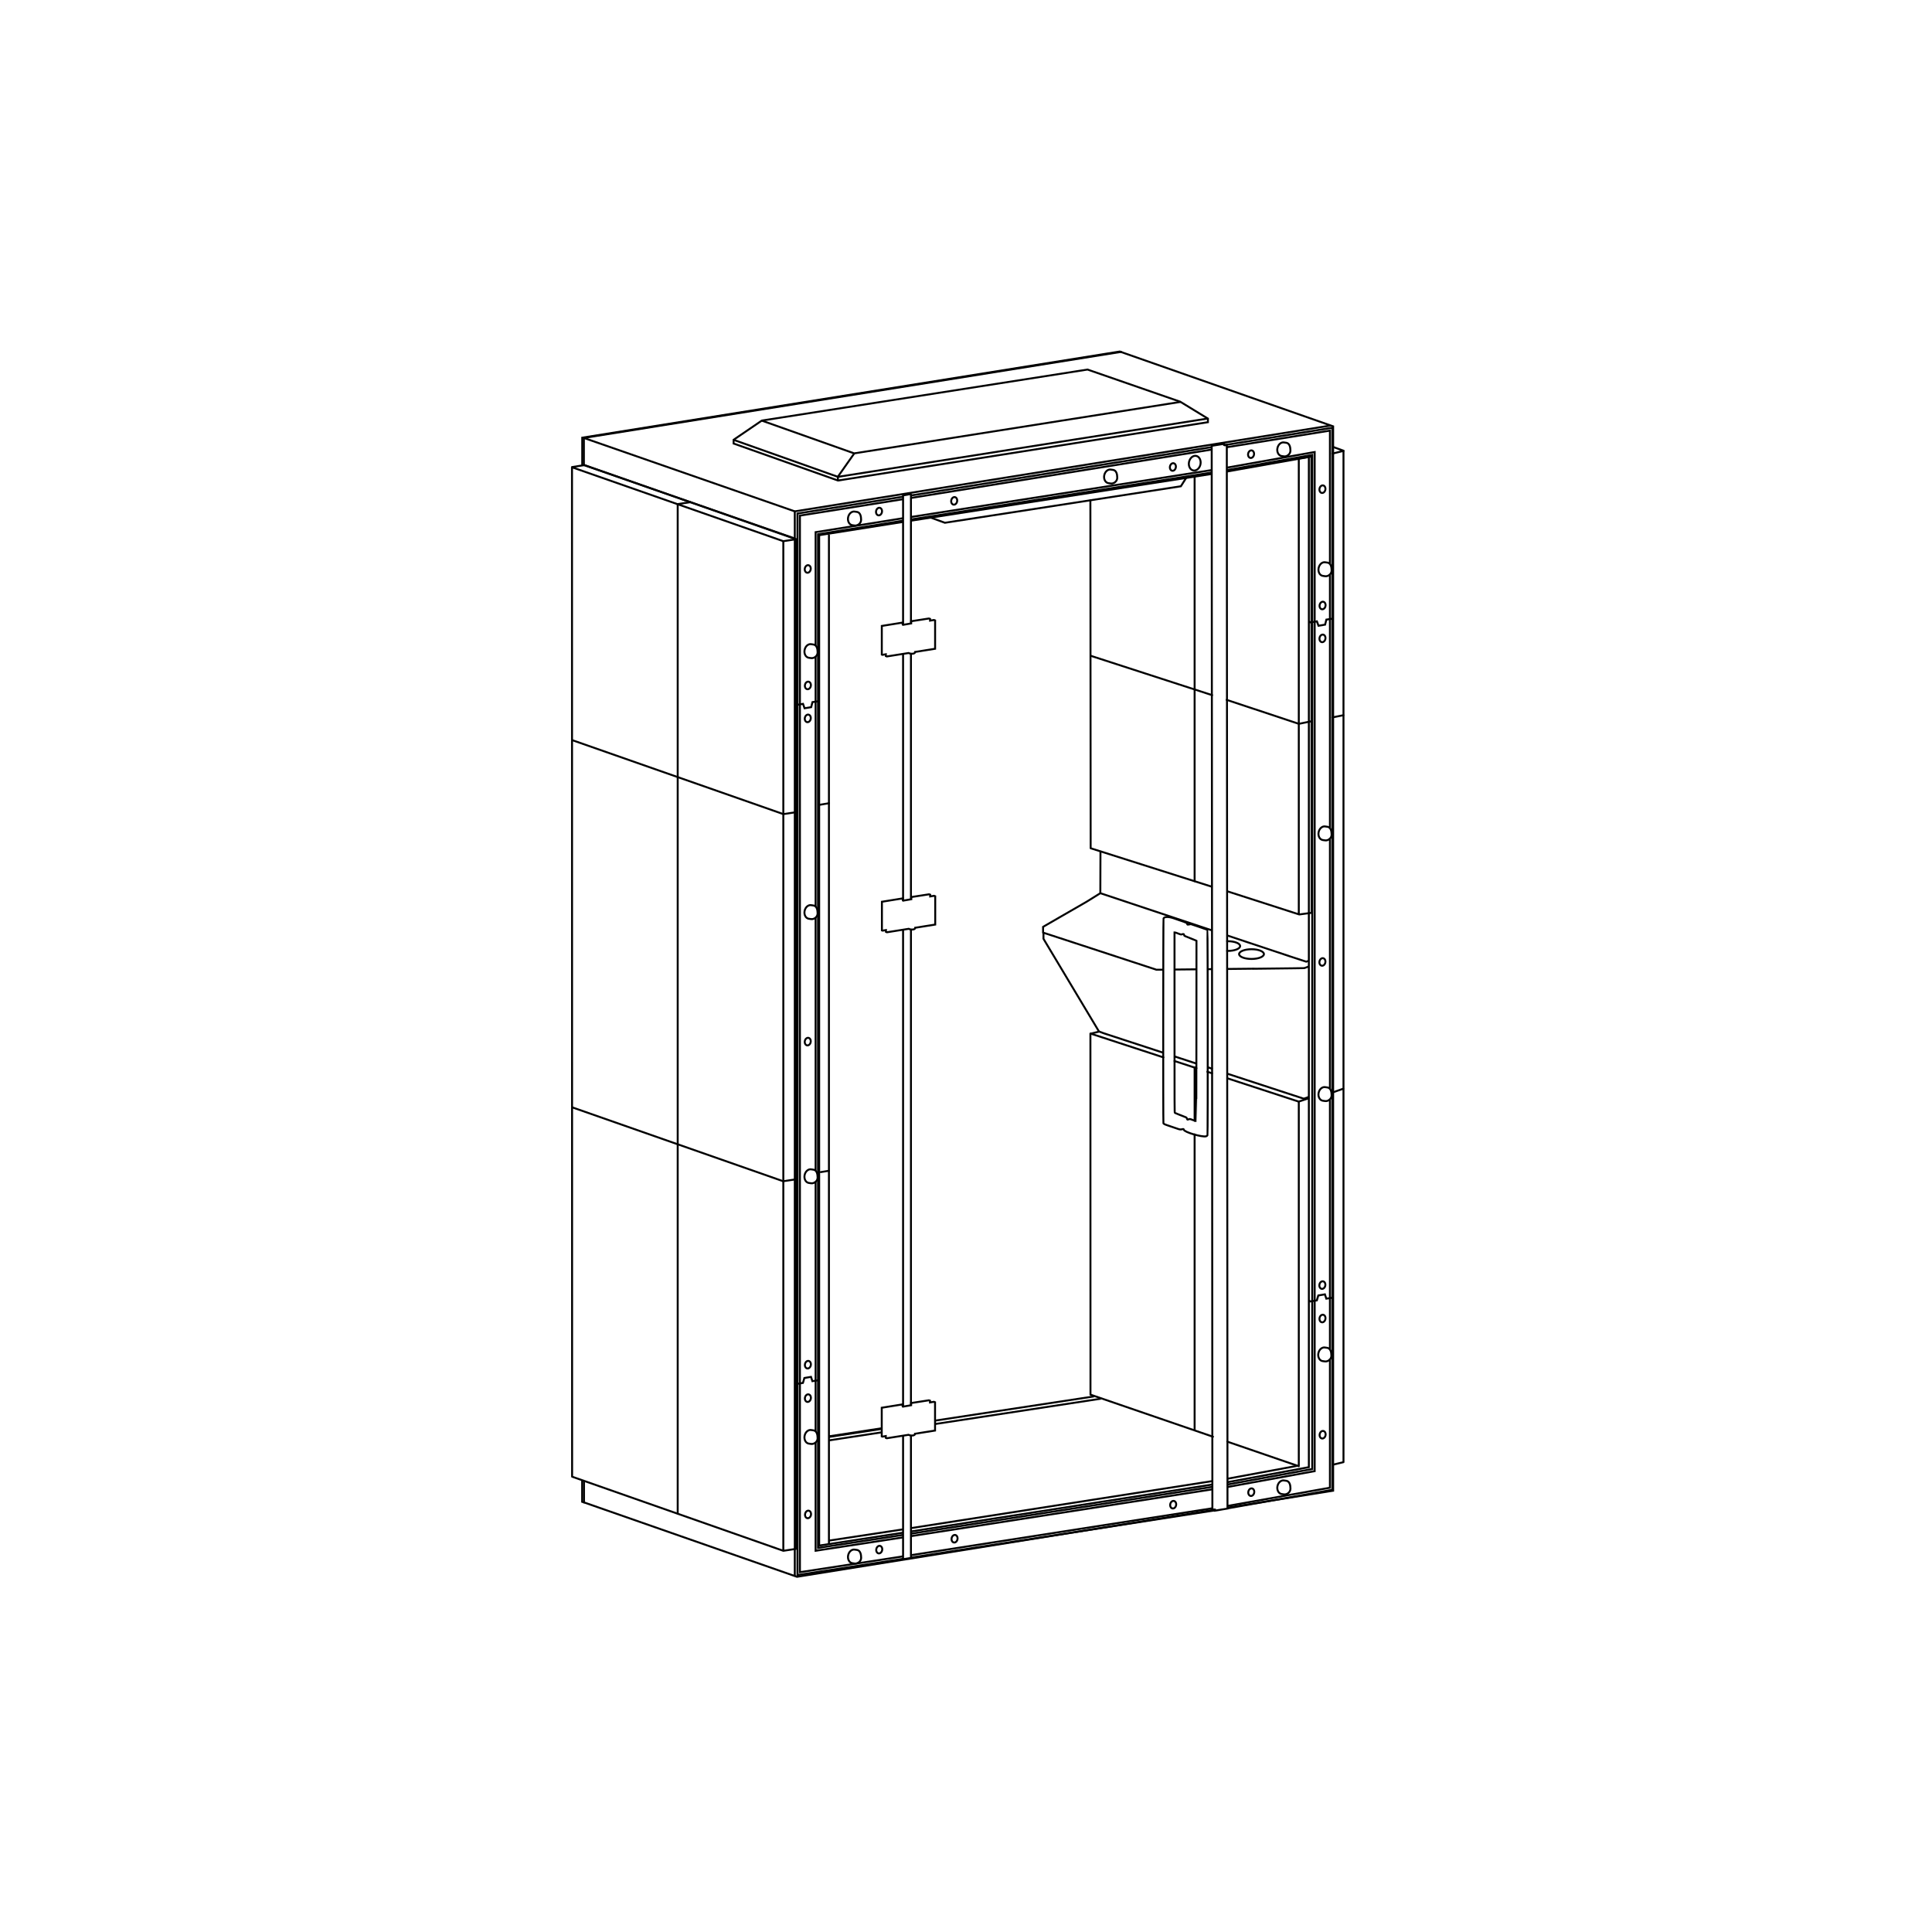 <?xml version="1.0" encoding="UTF-8" standalone="no"?>
<!-- Created with Inkscape (http://www.inkscape.org/) -->

<svg
   version="1.1"
   id="svg3742"
   width="1122.52"
   height="1122.52"
   viewBox="0 0 1122.52 1122.52"
   xmlns="http://www.w3.org/2000/svg"
   xmlns:svg="http://www.w3.org/2000/svg">
  <defs
     id="defs3746" />
  <g
     id="g3750"
     transform="matrix(1.333,0,0,1.333,0,4.2729659e-5)">
    <g
       id="g3752">
      <g
         id="g3754">
        <path
           d="m 405.273,225.465 6.567,2.398 102.867,-15.91 2.309,-3.652"
           style="fill:none;stroke:#000000;stroke-width:0.85;stroke-linecap:butt;stroke-linejoin:miter;stroke-miterlimit:4;stroke-dasharray:none;stroke-opacity:1"
           id="path3756" />
      </g>
      <g
         id="g3758">
        <path
           d="m 254.867,654.953 -1.121,-0.359 v -9.344 m 0.035,-442.312 0.004,-12.168 234.309,-37.555 0.937,0.344"
           style="fill:none;stroke:#000000;stroke-width:0.85;stroke-linecap:butt;stroke-linejoin:miter;stroke-miterlimit:4;stroke-dasharray:none;stroke-opacity:1"
           id="path3760" />
      </g>
      <g
         id="g3762">
        <path
           d="m 570.453,478.125 -1.969,0.699 h -0.402 l -6.668,-2.187 h -0.027 l -26.324,-8.614 m -6.528,-2.132 -2.129,-0.7 m -4.933,-1.613 -2.043,-0.668 -7.375,-2.41 m -4.973,-1.625 -1.887,-0.621 -14.187,-4.637 -9.824,-3.215 -2.18,-0.82 -24.059,-40.176 -0.125,-0.269 v -2.43 l 0.098,-0.078"
           style="fill:none;stroke:#000000;stroke-width:0.85;stroke-linecap:butt;stroke-linejoin:miter;stroke-miterlimit:4;stroke-dasharray:none;stroke-opacity:1"
           id="path3764" />
      </g>
      <g
         id="g3766">
        <path
           d="m 570.457,418.797 c -0.371,0.125 -0.746,0.246 -1.117,0.367 l -6.852,-2.238 -27.601,-9.196 m -6.586,-2.195 -48.699,-16.226 0.027,-9.559 0.031,-8.848 m 90.844,50.348 c -0.672,0.246 -1.348,0.484 -2.02,0.723 l -4.414,0.07 -17.742,0.211 v -0.031 l -11.441,0.121 m -6.571,0.07 -1.863,0.027 m -4.855,0.051 -3.094,0.035 -6.551,0.067 m -4.871,0.054 -3.062,0.032 -0.504,-0.192 -34.536,-11.308 -14.21,-4.645 -0.125,-0.051 V 404 l 0.523,-0.316 6.844,-3.957 11.48,-6.614 6.133,-3.808"
           style="fill:none;stroke:#000000;stroke-width:0.85;stroke-linecap:butt;stroke-linejoin:miter;stroke-miterlimit:4;stroke-dasharray:none;stroke-opacity:1"
           id="path3768" />
      </g>
      <g
         id="g3770"
         transform="scale(1,1)">
        <path
           d="m 519.949,488.193 c -1.281,-0.5 -1.336,-0.512 -1.808,-0.34 -0.649,0.226 -0.621,0.238 -0.774,-0.278 -0.109,-0.367 -0.211,-0.48 -0.531,-0.601 -0.215,-0.082 -0.664,-0.262 -0.996,-0.399 -0.332,-0.136 -1.274,-0.503 -2.09,-0.82 -0.82,-0.316 -1.562,-0.629 -1.652,-0.691 -0.153,-0.11 -0.16,-2.118 -0.16,-39.376 V 406.43 h 0.195 c 0.109,0 0.746,0.215 1.418,0.477 1.191,0.457 1.23,0.464 1.777,0.293 0.582,-0.184 0.789,-0.075 0.789,0.418 0,0.265 0.199,0.363 2.649,1.308 1.277,0.492 2.414,0.953 2.531,1.024 l 0.207,0.129 -0.024,39.285 c -0.015,26.059 -0.054,39.297 -0.117,39.317 -0.05,0.016 -0.687,-0.203 -1.414,-0.488 z"
           style="fill:none;stroke:#000000;stroke-width:0.85;stroke-linecap:butt;stroke-linejoin:miter;stroke-miterlimit:4;stroke-dasharray:none;stroke-opacity:1"
           id="path3772" />
      </g>
      <g
         id="g3774"
         transform="scale(1,1)">
        <path
           d="m 525.688,495.279 c 0.324,-0.098 0.558,-0.348 0.609,-0.461 0.187,-0.453 0.144,-89.259 -0.043,-89.493 -0.07,-0.082 -1.719,-0.688 -3.664,-1.344 l -3.535,-1.196 -0.735,0.149 c -0.449,0.094 -0.75,0.101 -0.773,0.027 -0.223,-0.773 -0.113,-0.715 -3.641,-1.902 -0.437,-0.149 -1.48,-0.508 -2.32,-0.805 -2.215,-0.773 -4.098,-0.742 -4.441,0.071 -0.145,0.343 -0.188,88.575 -0.043,89.219 0.082,0.367 0.402,0.512 3.25,1.457 0.933,0.313 2.218,0.746 2.851,0.969 1.141,0.395 1.262,0.402 2.317,0.184 0.363,-0.075 0.398,-0.055 0.464,0.25 0.227,1.097 7.981,3.332 9.704,2.875 z"
           style="fill:none;stroke:#000000;stroke-width:0.85;stroke-linecap:butt;stroke-linejoin:miter;stroke-miterlimit:4;stroke-dasharray:none;stroke-opacity:1"
           id="path3776" />
      </g>
      <g
         id="g3778"
         transform="scale(1,1)">
        <path
           d="M 579.953,185.475 346.422,222.889 V 686.956"
           style="fill:none;stroke:#000000;stroke-width:0.85;stroke-linecap:butt;stroke-linejoin:miter;stroke-miterlimit:4;stroke-dasharray:none;stroke-opacity:1"
           id="path3780" />
      </g>
      <g
         id="g3782"
         transform="scale(1,1)">
        <path
           d="m 254.496,202.705 v 0.199 m 0.047,442.622 0.004,9.325 92.832,32.426 179.57,-28.836 2.625,-0.422 m 5.457,-0.879 46.047,-7.395 V 185.83 l -92.535,-32.438 -234.047,37.497 v 11.816"
           style="fill:none;stroke:#000000;stroke-width:0.85;stroke-linecap:butt;stroke-linejoin:miter;stroke-miterlimit:4;stroke-dasharray:none;stroke-opacity:1"
           id="path3784" />
      </g>
      <g
         id="g3786"
         transform="scale(1,1)">
        <path
           d="m 332.055,183.318 -12.305,8.379 v 1.621 l 45.504,16.133 161.242,-25.43 v -1.558 l -12.062,-7.364 -40.418,-14.023 z"
           style="fill:none;stroke:#000000;stroke-width:0.85;stroke-linecap:butt;stroke-linejoin:miter;stroke-miterlimit:4;stroke-dasharray:none;stroke-opacity:1"
           id="path3788" />
      </g>
      <g
         id="g3790"
         transform="scale(1,1)">
        <path
           d="m 319.723,191.705 45.507,16.137 161.243,-25.43"
           style="fill:none;stroke:#000000;stroke-width:0.85;stroke-linecap:butt;stroke-linejoin:miter;stroke-miterlimit:4;stroke-dasharray:none;stroke-opacity:1"
           id="path3792" />
      </g>
      <g
         id="g3794"
         transform="scale(1,1)">
        <path
           d="m 332.109,183.357 40.204,14.254 142.238,-22.433"
           style="fill:none;stroke:#000000;stroke-width:0.85;stroke-linecap:butt;stroke-linejoin:miter;stroke-miterlimit:4;stroke-dasharray:none;stroke-opacity:1"
           id="path3796" />
      </g>
      <g
         id="g3798"
         transform="scale(1,1)">
        <path
           d="m 346.449,306.816 0.754,0.437 2.805,-0.461 0.683,1.926 2.875,-0.488 0.559,-2.196 2.902,-0.437"
           style="fill:none;stroke:#000000;stroke-width:0.85;stroke-linecap:butt;stroke-linejoin:miter;stroke-miterlimit:4;stroke-dasharray:none;stroke-opacity:1"
           id="path3800" />
      </g>
      <g
         id="g3802"
         transform="scale(1,1)">
        <path
           d="m 346.418,602.791 0.758,0.438 2.801,-0.461 0.632,-2.145 2.879,-0.488 0.61,1.875 2.898,-0.437"
           style="fill:none;stroke:#000000;stroke-width:0.85;stroke-linecap:butt;stroke-linejoin:miter;stroke-miterlimit:4;stroke-dasharray:none;stroke-opacity:1"
           id="path3804" />
      </g>
      <g
         id="g3806"
         transform="scale(1,1)">
        <path
           d="m 570.445,270.847 0.754,0.437 2.805,-0.461 0.684,1.926 2.875,-0.488 0.562,-2.196 2.898,-0.437"
           style="fill:none;stroke:#000000;stroke-width:0.85;stroke-linecap:butt;stroke-linejoin:miter;stroke-miterlimit:4;stroke-dasharray:none;stroke-opacity:1"
           id="path3808" />
      </g>
      <g
         id="g3810"
         transform="scale(1,1)">
        <path
           d="m 570.414,566.822 0.758,0.438 2.801,-0.461 0.636,-2.145 2.875,-0.488 0.61,1.875 2.961,-0.445"
           style="fill:none;stroke:#000000;stroke-width:0.85;stroke-linecap:butt;stroke-linejoin:miter;stroke-miterlimit:4;stroke-dasharray:none;stroke-opacity:1"
           id="path3812" />
      </g>
      <g
         id="g3814"
         transform="scale(1,1)">
        <path
           d="m 397.094,667.511 131.351,-20.453 m 6.606,-1.028 35.437,-6.535 V 199.186 l -35.73,6.347 m -6.594,1.047 -131.148,20.383 m -3.383,0.524 -36.582,5.785 v 440.395 l 36.554,-5.613"
           style="fill:none;stroke:#000000;stroke-width:0.85;stroke-linecap:butt;stroke-linejoin:miter;stroke-miterlimit:4;stroke-dasharray:none;stroke-opacity:1"
           id="path3816" />
      </g>
      <g
         id="g3818"
         transform="scale(1,1)">
        <path
           d="m 361.422,671.484 32.164,-4.879 m 3.504,-0.547 131.348,-20.5 m 6.57,-1.028 30.297,-5.598"
           style="fill:none;stroke:#000000;stroke-width:0.85;stroke-linecap:butt;stroke-linejoin:miter;stroke-miterlimit:4;stroke-dasharray:none;stroke-opacity:1"
           id="path3820" />
      </g>
      <g
         id="g3822"
         transform="scale(1,1)">
        <path
           d="m 476.848,608.651 -69.266,10.547 m -23.273,3.617 -22.934,3.5"
           style="fill:none;stroke:#000000;stroke-width:0.85;stroke-linecap:butt;stroke-linejoin:miter;stroke-miterlimit:4;stroke-dasharray:none;stroke-opacity:1"
           id="path3824" />
      </g>
      <g
         id="g3826"
         transform="scale(1,1)">
        <path
           d="m 479.852,609.647 -72.313,11.047 m -23.273,3.621 -22.953,3.5"
           style="fill:none;stroke:#000000;stroke-width:0.85;stroke-linecap:butt;stroke-linejoin:miter;stroke-miterlimit:4;stroke-dasharray:none;stroke-opacity:1"
           id="path3828" />
      </g>
      <g
         id="g3830"
         transform="scale(1,1)">
        <path
           d="m 393.422,271.366 -9.067,1.461 v 12.481 l 0.305,0.125 1.449,-0.262 v 0.777 l 0.43,0.18 9.492,-1.5 c 1.082,0.523 2.91,0.422 2.828,-0.465 l 8.727,-1.387 v -12.343 l -0.5,-0.2 -1.695,0.282 v -0.762 l -0.5,-0.172 -7.731,1.199 v 0.953 l -3.574,0.614 -0.156,-0.223 z"
           style="fill:none;stroke:#000000;stroke-width:0.85;stroke-linecap:butt;stroke-linejoin:miter;stroke-miterlimit:4;stroke-dasharray:none;stroke-opacity:1"
           id="path3832" />
      </g>
      <g
         id="g3834"
         transform="scale(1,1)">
        <path
           d="m 393.473,391.582 -9.071,1.461 v 12.481 l 0.309,0.121 1.445,-0.258 v 0.777 l 0.434,0.18 9.492,-1.504 c 1.082,0.528 2.91,0.426 2.824,-0.461 l 8.727,-1.39 v -12.34 l -0.5,-0.2 -1.692,0.278 v -0.762 l -0.5,-0.168 -7.734,1.199 v 0.95 l -3.57,0.617 -0.157,-0.227 z"
           style="fill:none;stroke:#000000;stroke-width:0.85;stroke-linecap:butt;stroke-linejoin:miter;stroke-miterlimit:4;stroke-dasharray:none;stroke-opacity:1"
           id="path3836" />
      </g>
      <g
         id="g3838"
         transform="scale(1,1)">
        <path
           d="m 393.395,612.128 -9.067,1.46 v 12.481 l 0.305,0.121 1.449,-0.258 v 0.778 l 0.43,0.179 9.492,-1.5 c 1.082,0.524 2.91,0.422 2.828,-0.464 l 8.727,-1.391 v -12.34 l -0.5,-0.199 -1.696,0.281 v -0.762 l -0.5,-0.172 -7.73,1.2 v 0.953 l -3.57,0.613 -0.161,-0.227 z"
           style="fill:none;stroke:#000000;stroke-width:0.85;stroke-linecap:butt;stroke-linejoin:miter;stroke-miterlimit:4;stroke-dasharray:none;stroke-opacity:1"
           id="path3840" />
      </g>
      <g
         id="g3842"
         transform="scale(1,1)">
        <path
           d="m 393.625,284.991 v 107.54 m 0,12.719 v 207.823 m 0,12.754 v 53.79 l 3.43,-0.559 v -53.337 m 0,-13.234 V 405.164 m 0,-13.203 v -107.04 m 0,-13.199 v -56.165 l -0.282,-0.195 -3.148,0.558 v 56.446"
           style="fill:none;stroke:#000000;stroke-width:0.85;stroke-linecap:butt;stroke-linejoin:miter;stroke-miterlimit:4;stroke-dasharray:none;stroke-opacity:1"
           id="path3844" />
      </g>
      <g
         id="g3846"
         transform="scale(1,1)">
        <path
           d="m 528.148,194.315 0.293,463.657 h 1.094 v 0.48 l 5.488,-0.918 -0.293,-463.391 -0.277,-0.184 -0.562,0.121 -0.328,-0.097 v -0.364 l -0.282,-0.121 z"
           style="fill:none;stroke:#000000;stroke-width:0.85;stroke-linecap:butt;stroke-linejoin:miter;stroke-miterlimit:4;stroke-dasharray:none;stroke-opacity:1"
           id="path3848" />
      </g>
      <g
         id="g3850"
         transform="scale(1,1)">
        <path
           d="m 562.473,648.831 c 0,1.637 -1.582,2.719 -2.852,2.523 -0.019,0 -1.043,-0.152 -1.062,-0.156 -1.289,-0.242 -2.079,-1.761 -1.762,-3.394 0.32,-1.633 1.625,-2.754 2.914,-2.512 0.035,0 1.066,0.16 1.102,0.168 1.23,0.301 1.66,1.754 1.66,3.371 z"
           style="fill:none;stroke:#000000;stroke-width:0.85;stroke-linecap:round;stroke-linejoin:round;stroke-miterlimit:4;stroke-dasharray:none;stroke-opacity:1"
           id="path3852" />
      </g>
      <g
         id="g3854"
         transform="scale(1,1)">
        <path
           d="m 375.352,678.972 c 0,1.637 -1.582,2.719 -2.852,2.523 -0.02,0 -1.043,-0.152 -1.062,-0.156 -1.293,-0.242 -2.079,-1.765 -1.762,-3.394 0.32,-1.633 1.625,-2.758 2.914,-2.512 0.035,0 1.066,0.156 1.101,0.164 1.231,0.305 1.661,1.758 1.661,3.375 z"
           style="fill:none;stroke:#000000;stroke-width:0.85;stroke-linecap:round;stroke-linejoin:round;stroke-miterlimit:4;stroke-dasharray:none;stroke-opacity:1"
           id="path3856" />
      </g>
      <g
         id="g3858"
         transform="scale(1,1)">
        <path
           d="m 486.98,208.213 c 0,1.637 -1.582,2.719 -2.847,2.524 -0.024,0 -1.043,-0.153 -1.067,-0.157 -1.289,-0.242 -2.078,-1.765 -1.761,-3.394 0.32,-1.633 1.625,-2.758 2.914,-2.512 0.035,0 1.066,0.156 1.101,0.164 1.231,0.305 1.66,1.758 1.66,3.375 z"
           style="fill:none;stroke:#000000;stroke-width:0.85;stroke-linecap:round;stroke-linejoin:round;stroke-miterlimit:4;stroke-dasharray:none;stroke-opacity:1"
           id="path3860" />
      </g>
      <g
         id="g3862"
         transform="scale(1,1)">
        <path
           d="m 562.457,196.393 c 0,1.633 -1.578,2.718 -2.848,2.523 -0.019,0 -1.043,-0.152 -1.062,-0.156 -1.293,-0.246 -2.082,-1.766 -1.762,-3.395 0.317,-1.632 1.621,-2.758 2.914,-2.511 0.035,0 1.067,0.156 1.098,0.164 1.23,0.3 1.66,1.757 1.66,3.375 z"
           style="fill:none;stroke:#000000;stroke-width:0.85;stroke-linecap:round;stroke-linejoin:round;stroke-miterlimit:4;stroke-dasharray:none;stroke-opacity:1"
           id="path3864" />
      </g>
      <g
         id="g3866"
         transform="scale(1,1)">
        <path
           d="m 375.336,226.534 c 0,1.632 -1.578,2.718 -2.848,2.519 -0.019,0 -1.043,-0.148 -1.062,-0.152 -1.293,-0.246 -2.082,-1.766 -1.762,-3.399 0.316,-1.629 1.621,-2.754 2.914,-2.511 0.035,0 1.067,0.16 1.098,0.168 1.23,0.3 1.66,1.754 1.66,3.375 z"
           style="fill:none;stroke:#000000;stroke-width:0.85;stroke-linecap:round;stroke-linejoin:round;stroke-miterlimit:4;stroke-dasharray:none;stroke-opacity:1"
           id="path3868" />
      </g>
      <g
         id="g3870"
         transform="scale(1,1)">
        <path
           d="m 356.375,284.323 c 0,1.637 -1.582,2.719 -2.852,2.524 -0.019,0 -1.043,-0.153 -1.062,-0.156 -1.293,-0.243 -2.078,-1.762 -1.762,-3.395 0.321,-1.633 1.625,-2.754 2.914,-2.512 0.035,0 1.067,0.16 1.098,0.168 1.234,0.301 1.664,1.754 1.664,3.371 z"
           style="fill:none;stroke:#000000;stroke-width:0.85;stroke-linecap:round;stroke-linejoin:round;stroke-miterlimit:4;stroke-dasharray:none;stroke-opacity:1"
           id="path3872" />
      </g>
      <g
         id="g3874"
         transform="scale(1,1)">
        <path
           d="m 356.375,398.082 c 0,1.637 -1.582,2.719 -2.852,2.524 -0.019,0 -1.043,-0.153 -1.062,-0.156 -1.293,-0.243 -2.078,-1.766 -1.762,-3.395 0.321,-1.633 1.625,-2.758 2.914,-2.512 0.035,0 1.067,0.156 1.098,0.164 1.234,0.305 1.664,1.758 1.664,3.375 z"
           style="fill:none;stroke:#000000;stroke-width:0.85;stroke-linecap:round;stroke-linejoin:round;stroke-miterlimit:4;stroke-dasharray:none;stroke-opacity:1"
           id="path3876" />
      </g>
      <g
         id="g3878"
         transform="scale(1,1)">
        <path
           d="m 356.375,513.228 c 0,1.633 -1.582,2.715 -2.852,2.52 -0.019,0 -1.043,-0.153 -1.062,-0.157 -1.293,-0.242 -2.078,-1.761 -1.762,-3.394 0.321,-1.629 1.625,-2.754 2.914,-2.512 0.035,0 1.067,0.16 1.098,0.168 1.234,0.301 1.664,1.754 1.664,3.371 z"
           style="fill:none;stroke:#000000;stroke-width:0.85;stroke-linecap:round;stroke-linejoin:round;stroke-miterlimit:4;stroke-dasharray:none;stroke-opacity:1"
           id="path3880" />
      </g>
      <g
         id="g3882"
         transform="scale(1,1)">
        <path
           d="m 356.375,626.85 c 0,1.633 -1.582,2.719 -2.852,2.52 -0.019,0 -1.043,-0.149 -1.062,-0.152 -1.293,-0.247 -2.078,-1.766 -1.762,-3.399 0.321,-1.629 1.625,-2.754 2.914,-2.512 0.035,0 1.067,0.16 1.098,0.168 1.234,0.301 1.664,1.754 1.664,3.375 z"
           style="fill:none;stroke:#000000;stroke-width:0.85;stroke-linecap:round;stroke-linejoin:round;stroke-miterlimit:4;stroke-dasharray:none;stroke-opacity:1"
           id="path3884" />
      </g>
      <g
         id="g3886"
         transform="scale(1,1)">
        <path
           d="m 580.313,590.881 c 0,1.633 -1.583,2.719 -2.852,2.52 -0.02,0 -1.039,-0.149 -1.063,-0.153 -1.289,-0.246 -2.078,-1.765 -1.761,-3.398 0.32,-1.629 1.625,-2.754 2.914,-2.508 0.035,0 1.066,0.156 1.101,0.164 1.231,0.301 1.661,1.754 1.661,3.375 z"
           style="fill:none;stroke:#000000;stroke-width:0.85;stroke-linecap:round;stroke-linejoin:round;stroke-miterlimit:4;stroke-dasharray:none;stroke-opacity:1"
           id="path3888" />
      </g>
      <g
         id="g3890"
         transform="scale(1,1)">
        <path
           d="m 580.414,248.628 c 0,1.636 -1.578,2.718 -2.848,2.523 -0.023,0 -1.043,-0.152 -1.066,-0.156 -1.289,-0.242 -2.078,-1.766 -1.758,-3.395 0.317,-1.633 1.621,-2.758 2.914,-2.511 0.032,0 1.067,0.156 1.098,0.164 1.23,0.304 1.66,1.757 1.66,3.375 z"
           style="fill:none;stroke:#000000;stroke-width:0.85;stroke-linecap:round;stroke-linejoin:round;stroke-miterlimit:4;stroke-dasharray:none;stroke-opacity:1"
           id="path3892" />
      </g>
      <g
         id="g3894"
         transform="scale(1,1)">
        <path
           d="m 580.414,363.773 c 0,1.633 -1.578,2.715 -2.848,2.52 -0.023,0 -1.043,-0.152 -1.066,-0.156 -1.289,-0.243 -2.078,-1.762 -1.758,-3.395 0.317,-1.629 1.621,-2.754 2.914,-2.512 0.032,0 1.067,0.161 1.098,0.168 1.23,0.301 1.66,1.754 1.66,3.375 z"
           style="fill:none;stroke:#000000;stroke-width:0.85;stroke-linecap:round;stroke-linejoin:round;stroke-miterlimit:4;stroke-dasharray:none;stroke-opacity:1"
           id="path3896" />
      </g>
      <g
         id="g3898"
         transform="scale(1,1)">
        <path
           d="m 580.414,477.396 c 0,1.632 -1.578,2.718 -2.848,2.519 -0.023,0 -1.043,-0.148 -1.066,-0.152 -1.289,-0.246 -2.078,-1.766 -1.758,-3.399 0.317,-1.629 1.621,-2.754 2.914,-2.507 0.032,0 1.067,0.156 1.098,0.164 1.23,0.3 1.66,1.754 1.66,3.375 z"
           style="fill:none;stroke:#000000;stroke-width:0.85;stroke-linecap:round;stroke-linejoin:round;stroke-miterlimit:4;stroke-dasharray:none;stroke-opacity:1"
           id="path3900" />
      </g>
      <g
         id="g3902"
         transform="matrix(1,0.192,-0.192,1,0,0)">
        <path
           d="m 526.738,569.8 c -0.002,0.906 -0.572,1.637 -1.276,1.635 -0.706,0.003 -1.277,-0.731 -1.275,-1.634 -0.002,-0.905 0.569,-1.636 1.275,-1.639 0.704,10e-4 1.274,0.735 1.276,1.638 z"
           style="fill:none;stroke:#000000;stroke-width:0.835;stroke-linecap:round;stroke-linejoin:round;stroke-miterlimit:4;stroke-dasharray:none;stroke-opacity:1"
           id="path3904" />
      </g>
      <g
         id="g3906"
         transform="matrix(1,0.192,-0.192,1,0,0)">
        <path
           d="m 495.957,580.45 c -0.002,0.907 -0.572,1.637 -1.275,1.64 -0.707,-10e-4 -1.278,-0.735 -1.276,-1.638 -0.001,-0.902 0.572,-1.637 1.276,-1.636 0.702,-0.002 1.273,0.732 1.275,1.634 z"
           style="fill:none;stroke:#000000;stroke-width:0.835;stroke-linecap:round;stroke-linejoin:round;stroke-miterlimit:4;stroke-dasharray:none;stroke-opacity:1"
           id="path3908" />
      </g>
      <g
         id="g3910"
         transform="matrix(1,0.192,-0.192,1,0,0)">
        <path
           d="m 615.893,537.844 c 0.002,0.905 -0.568,1.636 -1.276,1.635 -0.702,0.003 -1.273,-0.731 -1.275,-1.634 0.002,-0.906 0.572,-1.637 1.275,-1.639 0.707,10e-4 1.278,0.735 1.276,1.638 z"
           style="fill:none;stroke:#000000;stroke-width:0.835;stroke-linecap:round;stroke-linejoin:round;stroke-miterlimit:4;stroke-dasharray:none;stroke-opacity:1"
           id="path3912" />
      </g>
      <g
         id="g3914"
         transform="matrix(1,0.192,-0.192,1,0,0)">
        <path
           d="m 647.709,526.279 c 0.002,0.902 -0.572,1.637 -1.275,1.636 -0.703,0.002 -1.274,-0.732 -1.275,-1.634 -0.002,-0.906 0.572,-1.637 1.274,-1.639 0.704,10e-4 1.278,0.734 1.276,1.637 z"
           style="fill:none;stroke:#000000;stroke-width:0.835;stroke-linecap:round;stroke-linejoin:round;stroke-miterlimit:4;stroke-dasharray:none;stroke-opacity:1"
           id="path3916" />
      </g>
      <g
         id="g3918"
         transform="matrix(1,0.192,-0.192,1,0,0)">
        <path
           d="m 673.069,496.366 c -10e-4,0.906 -0.572,1.637 -1.275,1.639 -0.707,-10e-4 -1.277,-0.735 -1.275,-1.637 -0.002,-0.906 0.568,-1.637 1.275,-1.636 0.703,-0.002 1.274,0.732 1.275,1.634 z"
           style="fill:none;stroke:#000000;stroke-width:0.835;stroke-linecap:round;stroke-linejoin:round;stroke-miterlimit:4;stroke-dasharray:none;stroke-opacity:1"
           id="path3920" />
      </g>
      <g
         id="g3922"
         transform="matrix(1,0.192,-0.192,1,0,0)">
        <path
           d="m 663.629,447.531 c 0.002,0.906 -0.569,1.637 -1.276,1.636 -0.703,0.002 -1.273,-0.732 -1.275,-1.634 0.002,-0.906 0.572,-1.637 1.275,-1.639 0.707,0 1.278,0.734 1.276,1.637 z"
           style="fill:none;stroke:#000000;stroke-width:0.835;stroke-linecap:round;stroke-linejoin:round;stroke-miterlimit:4;stroke-dasharray:none;stroke-opacity:1"
           id="path3924" />
      </g>
      <g
         id="g3926"
         transform="matrix(1,0.192,-0.192,1,0,0)">
        <path
           d="m 660.881,433.481 c -10e-4,0.907 -0.572,1.637 -1.275,1.639 -0.707,0 -1.277,-0.734 -1.275,-1.637 -0.002,-0.902 0.568,-1.637 1.275,-1.636 0.703,-0.002 1.274,0.732 1.275,1.634 z"
           style="fill:none;stroke:#000000;stroke-width:0.835;stroke-linecap:round;stroke-linejoin:round;stroke-miterlimit:4;stroke-dasharray:none;stroke-opacity:1"
           id="path3928" />
      </g>
      <g
         id="g3930"
         transform="matrix(1,0.192,-0.192,1,0,0)">
        <path
           d="m 634.82,297.645 c 0.003,0.905 -0.568,1.636 -1.274,1.639 -0.704,-10e-4 -1.274,-0.735 -1.276,-1.638 0.002,-0.902 0.572,-1.637 1.275,-1.635 0.707,-0.003 1.278,0.731 1.275,1.634 z"
           style="fill:none;stroke:#000000;stroke-width:0.835;stroke-linecap:round;stroke-linejoin:round;stroke-miterlimit:4;stroke-dasharray:none;stroke-opacity:1"
           id="path3932" />
      </g>
      <g
         id="g3934"
         transform="matrix(1,0.192,-0.192,1,0,0)">
        <path
           d="m 608.727,161.619 c -10e-4,0.907 -0.572,1.637 -1.275,1.64 -0.707,-10e-4 -1.278,-0.735 -1.275,-1.638 -0.002,-0.906 0.568,-1.637 1.275,-1.636 0.703,-0.002 1.274,0.732 1.275,1.634 z"
           style="fill:none;stroke:#000000;stroke-width:0.835;stroke-linecap:round;stroke-linejoin:round;stroke-miterlimit:4;stroke-dasharray:none;stroke-opacity:1"
           id="path3936" />
      </g>
      <g
         id="g3938"
         transform="matrix(1,0.192,-0.192,1,0,0)">
        <path
           d="m 606.116,147.789 c 0.002,0.906 -0.572,1.637 -1.276,1.636 -0.702,0.002 -1.273,-0.732 -1.275,-1.634 0.002,-0.907 0.572,-1.638 1.275,-1.64 0.707,10e-4 1.278,0.735 1.276,1.638 z"
           style="fill:none;stroke:#000000;stroke-width:0.835;stroke-linecap:round;stroke-linejoin:round;stroke-miterlimit:4;stroke-dasharray:none;stroke-opacity:1"
           id="path3940" />
      </g>
      <g
         id="g3942"
         transform="matrix(1,0.192,-0.192,1,0,0)">
        <path
           d="m 596.673,98.904 c -0.002,0.903 -0.572,1.634 -1.275,1.636 -0.707,-0.001 -1.278,-0.735 -1.276,-1.638 -10e-4,-0.902 0.568,-1.636 1.276,-1.636 0.702,-0.002 1.273,0.732 1.275,1.638 z"
           style="fill:none;stroke:#000000;stroke-width:0.835;stroke-linecap:round;stroke-linejoin:round;stroke-miterlimit:4;stroke-dasharray:none;stroke-opacity:1"
           id="path3944" />
      </g>
      <g
         id="g3946"
         transform="matrix(1,0.192,-0.192,1,0,0)">
        <path
           d="m 563.847,89.951 c 0.002,0.906 -0.572,1.638 -1.275,1.636 -0.703,0.002 -1.274,-0.732 -1.275,-1.634 -0.002,-0.906 0.572,-1.637 1.274,-1.639 0.704,0.001 1.275,0.735 1.276,1.637 z"
           style="fill:none;stroke:#000000;stroke-width:0.835;stroke-linecap:round;stroke-linejoin:round;stroke-miterlimit:4;stroke-dasharray:none;stroke-opacity:1"
           id="path3948" />
      </g>
      <g
         id="g3950"
         transform="matrix(1,0.192,-0.192,1,0,0)">
        <path
           d="m 532.019,101.639 c -10e-4,0.906 -0.572,1.637 -1.274,1.639 -0.708,0 -1.278,-0.734 -1.276,-1.637 -0.002,-0.902 0.572,-1.637 1.275,-1.636 0.703,-0.002 1.274,0.732 1.275,1.634 z"
           style="fill:none;stroke:#000000;stroke-width:0.835;stroke-linecap:round;stroke-linejoin:round;stroke-miterlimit:4;stroke-dasharray:none;stroke-opacity:1"
           id="path3952" />
      </g>
      <g
         id="g3954"
         transform="matrix(1,0.19,-0.194,0.999,0,0)">
        <path
           d="m 542.533,99.38 c 10e-4,1.755 -1.121,3.18 -2.5,3.181 -1.383,0.002 -2.502,-1.423 -2.504,-3.182 -10e-4,-1.758 1.121,-3.184 2.501,-3.181 1.382,-10e-4 2.502,1.423 2.503,3.182 z"
           style="fill:none;stroke:#000000;stroke-width:0.835;stroke-linecap:round;stroke-linejoin:round;stroke-miterlimit:4;stroke-dasharray:none;stroke-opacity:1"
           id="path3956" />
      </g>
      <g
         id="g3958"
         transform="matrix(1,0.192,-0.192,1,0,0)">
        <path
           d="m 442.819,133.541 c -0.002,0.907 -0.572,1.637 -1.276,1.636 -0.706,0.003 -1.277,-0.731 -1.275,-1.634 -0.002,-0.906 0.569,-1.637 1.275,-1.639 0.704,0.001 1.274,0.735 1.276,1.637 z"
           style="fill:none;stroke:#000000;stroke-width:0.835;stroke-linecap:round;stroke-linejoin:round;stroke-miterlimit:4;stroke-dasharray:none;stroke-opacity:1"
           id="path3960" />
      </g>
      <g
         id="g3962"
         transform="matrix(1,0.192,-0.192,1,0,0)">
        <path
           d="m 412.084,144.105 c -0.003,0.903 -0.573,1.633 -1.276,1.636 -0.703,-0.002 -1.278,-0.735 -1.276,-1.638 -10e-4,-0.902 0.572,-1.637 1.276,-1.636 0.703,-0.002 1.273,0.732 1.276,1.638 z"
           style="fill:none;stroke:#000000;stroke-width:0.835;stroke-linecap:round;stroke-linejoin:round;stroke-miterlimit:4;stroke-dasharray:none;stroke-opacity:1"
           id="path3964" />
      </g>
      <g
         id="g3966"
         transform="matrix(1,0.192,-0.192,1,0,0)">
        <path
           d="m 386.752,173.982 c 10e-4,0.902 -0.569,1.636 -1.276,1.635 -0.703,-10e-4 -1.273,-0.731 -1.275,-1.637 0.002,-0.903 0.572,-1.638 1.279,-1.637 0.703,0.002 1.273,0.732 1.272,1.639 z"
           style="fill:none;stroke:#000000;stroke-width:0.835;stroke-linecap:round;stroke-linejoin:round;stroke-miterlimit:4;stroke-dasharray:none;stroke-opacity:1"
           id="path3968" />
      </g>
      <g
         id="g3970"
         transform="matrix(1,0.192,-0.192,1,0,0)">
        <path
           d="m 396.212,222.937 c 0.002,0.906 -0.572,1.638 -1.276,1.636 -0.702,0.002 -1.277,-0.731 -1.275,-1.634 -0.002,-0.906 0.572,-1.637 1.275,-1.639 0.703,10e-4 1.274,0.735 1.276,1.637 z"
           style="fill:none;stroke:#000000;stroke-width:0.835;stroke-linecap:round;stroke-linejoin:round;stroke-miterlimit:4;stroke-dasharray:none;stroke-opacity:1"
           id="path3972" />
      </g>
      <g
         id="g3974"
         transform="matrix(1,0.192,-0.192,1,0,0)">
        <path
           d="m 398.824,236.795 c 0.002,0.902 -0.568,1.636 -1.275,1.636 -0.704,-0.002 -1.274,-0.732 -1.276,-1.638 0.002,-0.903 0.572,-1.637 1.276,-1.636 0.706,-0.003 1.277,0.731 1.275,1.638 z"
           style="fill:none;stroke:#000000;stroke-width:0.835;stroke-linecap:round;stroke-linejoin:round;stroke-miterlimit:4;stroke-dasharray:none;stroke-opacity:1"
           id="path3976" />
      </g>
      <g
         id="g3978"
         transform="matrix(1,0.192,-0.192,1,0,0)">
        <path
           d="m 424.901,372.671 c 10e-4,0.902 -0.569,1.637 -1.276,1.636 -0.703,-0.002 -1.274,-0.736 -1.276,-1.638 0.003,-0.903 0.573,-1.637 1.276,-1.636 0.706,-0.002 1.277,0.732 1.276,1.638 z"
           style="fill:none;stroke:#000000;stroke-width:0.835;stroke-linecap:round;stroke-linejoin:round;stroke-miterlimit:4;stroke-dasharray:none;stroke-opacity:1"
           id="path3980" />
      </g>
      <g
         id="g3982"
         transform="matrix(1,0.192,-0.192,1,0,0)">
        <path
           d="m 451.036,508.47 c 0.002,0.902 -0.572,1.637 -1.275,1.635 -0.704,-0.001 -1.274,-0.731 -1.276,-1.637 0.002,-0.903 0.572,-1.638 1.276,-1.636 0.703,0.002 1.277,0.731 1.275,1.638 z"
           style="fill:none;stroke:#000000;stroke-width:0.835;stroke-linecap:round;stroke-linejoin:round;stroke-miterlimit:4;stroke-dasharray:none;stroke-opacity:1"
           id="path3984" />
      </g>
      <g
         id="g3986"
         transform="matrix(1,0.192,-0.192,1,0,0)">
        <path
           d="m 453.739,522.532 c 0.002,0.902 -0.572,1.638 -1.275,1.636 -0.704,-10e-4 -1.274,-0.732 -1.276,-1.637 0.002,-0.903 0.572,-1.638 1.275,-1.636 0.708,10e-4 1.278,0.731 1.276,1.637 z"
           style="fill:none;stroke:#000000;stroke-width:0.835;stroke-linecap:round;stroke-linejoin:round;stroke-miterlimit:4;stroke-dasharray:none;stroke-opacity:1"
           id="path3988" />
      </g>
      <g
         id="g3990"
         transform="matrix(1,0.192,-0.192,1,0,0)">
        <path
           d="m 463.184,571.409 c 10e-4,0.902 -0.568,1.637 -1.276,1.636 -0.702,0.002 -1.273,-0.732 -1.275,-1.638 0.002,-0.903 0.573,-1.633 1.275,-1.636 0.707,0.001 1.278,0.735 1.276,1.638 z"
           style="fill:none;stroke:#000000;stroke-width:0.835;stroke-linecap:round;stroke-linejoin:round;stroke-miterlimit:4;stroke-dasharray:none;stroke-opacity:1"
           id="path3992" />
      </g>
      <g
         id="g3994"
         transform="scale(1,1)">
        <path
           d="m 372.32,197.662 -7.101,10.098 v 1.656"
           style="fill:none;stroke:#000000;stroke-width:0.85;stroke-linecap:butt;stroke-linejoin:miter;stroke-miterlimit:4;stroke-dasharray:none;stroke-opacity:1"
           id="path3996" />
      </g>
      <g
         id="g3998"
         transform="scale(1,1)">
        <path
           d="m 397.086,678.917 132.469,-20.598 m 5.5,-0.855 45.691,-8.102 V 186.451 l -0.613,0.098 -46.426,7.457 m -5.547,0.871 -131.094,21.09 m -3.429,0.535 -46.035,7.325 v 462.684 l 46.07,-7.062 m 0,-1.086 -45.008,6.902 V 224.741 l 44.969,-7.157 m 3.453,-0.539 131.074,-21.094 m 6.594,-1.023 44.926,-7.231 v 58.075 m 0,4.438 v 110.739 m 0,4.438 v 109.192 m 0,4.438 v 109.157 m 0,4.18 v 56.094 l -44.617,7.938 m -6.606,1.027 -131.371,20.426"
           style="fill:none;stroke:#000000;stroke-width:0.85;stroke-linecap:butt;stroke-linejoin:miter;stroke-miterlimit:4;stroke-dasharray:none;stroke-opacity:1"
           id="path4000" />
      </g>
      <g
         id="g4002"
         transform="scale(1,1)">
        <path
           d="m 397.086,669.562 131.363,-20.407 m 6.594,-1.023 37.984,-6.907 V 197.033 l -0.617,0.094 -37.668,6.711 m -6.566,1.047 -131.106,20.449 m -3.429,0.536 -38.145,6.089 v 49.407 m 0,4.707 v 109.033 m 0,4.754 v 110.423 m 0,4.707 v 108.911 m 0,4.703 v 47.325 l 38.176,-5.832 m 0,-1.082 -37.109,5.664 V 232.874 l 37.093,-5.926 m 3.41,-0.532 131.11,-20.457 m 6.566,-1.043 37.219,-6.637 v 442.032 l -36.922,6.735 m -6.578,1.023 -131.375,20.418"
           style="fill:none;stroke:#000000;stroke-width:0.85;stroke-linecap:butt;stroke-linejoin:miter;stroke-miterlimit:4;stroke-dasharray:none;stroke-opacity:1"
           id="path4004" />
      </g>
      <g
         id="g4006"
         transform="scale(1,1)">
        <path
           d="m 346.422,222.889 -91.926,-32"
           style="fill:none;stroke:#000000;stroke-width:0.85;stroke-linecap:butt;stroke-linejoin:miter;stroke-miterlimit:4;stroke-dasharray:none;stroke-opacity:1"
           id="path4008" />
      </g>
      <g
         id="g4010"
         transform="scale(1,1)">
        <path
           d="M 346.422,234.709 254.496,202.705"
           style="fill:none;stroke:#000000;stroke-width:0.85;stroke-linecap:butt;stroke-linejoin:miter;stroke-miterlimit:4;stroke-dasharray:none;stroke-opacity:1"
           id="path4012" />
      </g>
      <g
         id="g4014"
         transform="scale(1,1)">
        <path
           d="m 361.254,626.061 23.117,-3.535"
           style="fill:none;stroke:#000000;stroke-width:0.85;stroke-linecap:butt;stroke-linejoin:miter;stroke-miterlimit:4;stroke-dasharray:none;stroke-opacity:1"
           id="path4016" />
      </g>
      <g
         id="g4018">
        <path
           d="m 550.91,415.859 c 0,1.168 -2.422,2.118 -5.41,2.118 -2.988,0 -5.414,-0.95 -5.414,-2.118 0,-1.171 2.426,-2.121 5.414,-2.121 2.988,0 5.41,0.95 5.41,2.121 z"
           style="fill:none;stroke:#000000;stroke-width:0.85;stroke-linecap:round;stroke-linejoin:round;stroke-miterlimit:4;stroke-dasharray:none;stroke-opacity:1"
           id="path4020" />
      </g>
      <g
         id="g4022">
        <path
           d="m 534.871,410.242 c 0.086,-0.004 0.168,0 0.25,0 2.992,0 5.414,0.949 5.414,2.117 0,1.172 -2.422,2.121 -5.414,2.121 -0.082,0 -0.164,0 -0.246,0"
           style="fill:none;stroke:#000000;stroke-width:0.85;stroke-linecap:round;stroke-linejoin:round;stroke-miterlimit:4;stroke-dasharray:none;stroke-opacity:1"
           id="path4024" />
      </g>
      <g
         id="g4026">
        <path
           d="m 361.277,510.313 -3.519,0.562"
           style="fill:none;stroke:#000000;stroke-width:0.85;stroke-linecap:round;stroke-linejoin:round;stroke-miterlimit:4;stroke-dasharray:none;stroke-opacity:1"
           id="path4028" />
      </g>
      <g
         id="g4030">
        <path
           d="m 361.355,350.098 -4.351,0.734"
           style="fill:none;stroke:#000000;stroke-width:0.85;stroke-linecap:round;stroke-linejoin:round;stroke-miterlimit:4;stroke-dasharray:none;stroke-opacity:1"
           id="path4032" />
      </g>
      <g
         id="g4034">
        <path
           d="m 361.305,233.289 v 439.57"
           style="fill:none;stroke:#000000;stroke-width:0.85;stroke-linecap:round;stroke-linejoin:round;stroke-miterlimit:4;stroke-dasharray:none;stroke-opacity:1"
           id="path4036" />
      </g>
      <g
         id="g4038">
        <path
           d="m 566.105,199.855 v 198.649 m 0,81.832 v 158.742 l -31.199,-10.723 m -6.195,-2.128 -53.406,-18.348 -0.028,-157.297 3.754,-0.93 m 92.563,-250.675 0.105,198.886 -5.398,0.723 -31.199,-10.043"
           style="fill:none;stroke:#000000;stroke-width:0.85;stroke-linecap:round;stroke-linejoin:round;stroke-miterlimit:4;stroke-dasharray:none;stroke-opacity:1"
           id="path4040" />
      </g>
      <g
         id="g4042">
        <path
           d="m 570.418,478.707 -4.355,1.453 -31.051,-10.148 m -6.742,-2.203 -2.024,-0.664 m -4.746,-1.551 -9.555,-3.125 m -4.867,-1.59 -31.738,-10.375"
           style="fill:none;stroke:#000000;stroke-width:0.85;stroke-linecap:round;stroke-linejoin:round;stroke-miterlimit:4;stroke-dasharray:none;stroke-opacity:1"
           id="path4044" />
      </g>
      <g
         id="g4046">
        <path
           d="m 571.637,314.371 -5.496,1.125 -31.493,-10.453 m -6.32,-2.051 -52.941,-17.16"
           style="fill:none;stroke:#000000;stroke-width:0.85;stroke-linecap:round;stroke-linejoin:round;stroke-miterlimit:4;stroke-dasharray:none;stroke-opacity:1"
           id="path4048" />
      </g>
      <g
         id="g4050">
        <path
           d="m 528.113,386.461 -52.73,-16.738 -0.121,-151.7"
           style="fill:none;stroke:#000000;stroke-width:0.85;stroke-linecap:round;stroke-linejoin:round;stroke-miterlimit:4;stroke-dasharray:none;stroke-opacity:1"
           id="path4052" />
      </g>
      <g
         id="g4054">
        <path
           d="M 520.699,623.082 V 494.445 m 0,-5.898 v -23.352 m 0,-81.125 V 207.328"
           style="fill:none;stroke:#000000;stroke-width:0.85;stroke-linecap:round;stroke-linejoin:round;stroke-miterlimit:4;stroke-dasharray:none;stroke-opacity:1"
           id="path4056" />
      </g>
      <g
         id="g4058">
        <path
           d="m 566.105,199.855 5.5,-0.878"
           style="fill:none;stroke:#000000;stroke-width:0.85;stroke-linecap:round;stroke-linejoin:round;stroke-miterlimit:4;stroke-dasharray:none;stroke-opacity:1"
           id="path4060" />
      </g>
      <g
         id="g4062">
        <path
           d="m 249.48,203.723 91.946,32.164 v 440.058 l -92.059,-32.3 -0.051,-440.067 5.438,-0.851 92.246,32.312 v 440.059 l -5.574,0.847"
           style="fill:none;stroke:#000000;stroke-width:0.85;stroke-linecap:round;stroke-linejoin:round;stroke-miterlimit:4;stroke-dasharray:none;stroke-opacity:1"
           id="path4064" />
      </g>
      <g
         id="g4066">
        <path
           d="m 346.953,514.02 -5.574,0.847 -91.977,-32.215"
           style="fill:none;stroke:#000000;stroke-width:0.85;stroke-linecap:round;stroke-linejoin:round;stroke-miterlimit:4;stroke-dasharray:none;stroke-opacity:1"
           id="path4068" />
      </g>
      <g
         id="g4070">
        <path
           d="m 347.031,354 -5.574,0.848 -92.012,-32.231"
           style="fill:none;stroke:#000000;stroke-width:0.85;stroke-linecap:round;stroke-linejoin:round;stroke-miterlimit:4;stroke-dasharray:none;stroke-opacity:1"
           id="path4072" />
      </g>
      <g
         id="g4074">
        <path
           d="M 295.391,659.719 V 219.723 l 5.574,-0.848"
           style="fill:none;stroke:#000000;stroke-width:0.85;stroke-linecap:round;stroke-linejoin:round;stroke-miterlimit:4;stroke-dasharray:none;stroke-opacity:1"
           id="path4076" />
      </g>
      <g
         id="g4078">
        <path
           d="M 341.426,235.887 347,235.039"
           style="fill:none;stroke:#000000;stroke-width:0.85;stroke-linecap:round;stroke-linejoin:round;stroke-miterlimit:4;stroke-dasharray:none;stroke-opacity:1"
           id="path4080" />
      </g>
      <g
         id="g4082">
        <path
           d="m 585.457,474.539 -4.426,1.563"
           style="fill:none;stroke:#000000;stroke-width:0.85;stroke-linecap:round;stroke-linejoin:round;stroke-miterlimit:4;stroke-dasharray:none;stroke-opacity:1"
           id="path4084" />
      </g>
      <g
         id="g4086">
        <path
           d="m 585.535,311.742 -4.82,0.965"
           style="fill:none;stroke:#000000;stroke-width:0.85;stroke-linecap:round;stroke-linejoin:round;stroke-miterlimit:4;stroke-dasharray:none;stroke-opacity:1"
           id="path4088" />
      </g>
      <g
         id="g4090">
        <path
           d="m 580.766,194.703 4.82,1.754 v 440.844 l -4.805,1.176"
           style="fill:none;stroke:#000000;stroke-width:0.85;stroke-linecap:round;stroke-linejoin:round;stroke-miterlimit:4;stroke-dasharray:none;stroke-opacity:1"
           id="path4092" />
      </g>
      <g
         id="g4094">
        <path
           d="m 585.598,196.531 -4.899,1.192"
           style="fill:none;stroke:#000000;stroke-width:0.85;stroke-linecap:round;stroke-linejoin:round;stroke-miterlimit:4;stroke-dasharray:none;stroke-opacity:1"
           id="path4096" />
      </g>
    </g>
  </g>
</svg>
